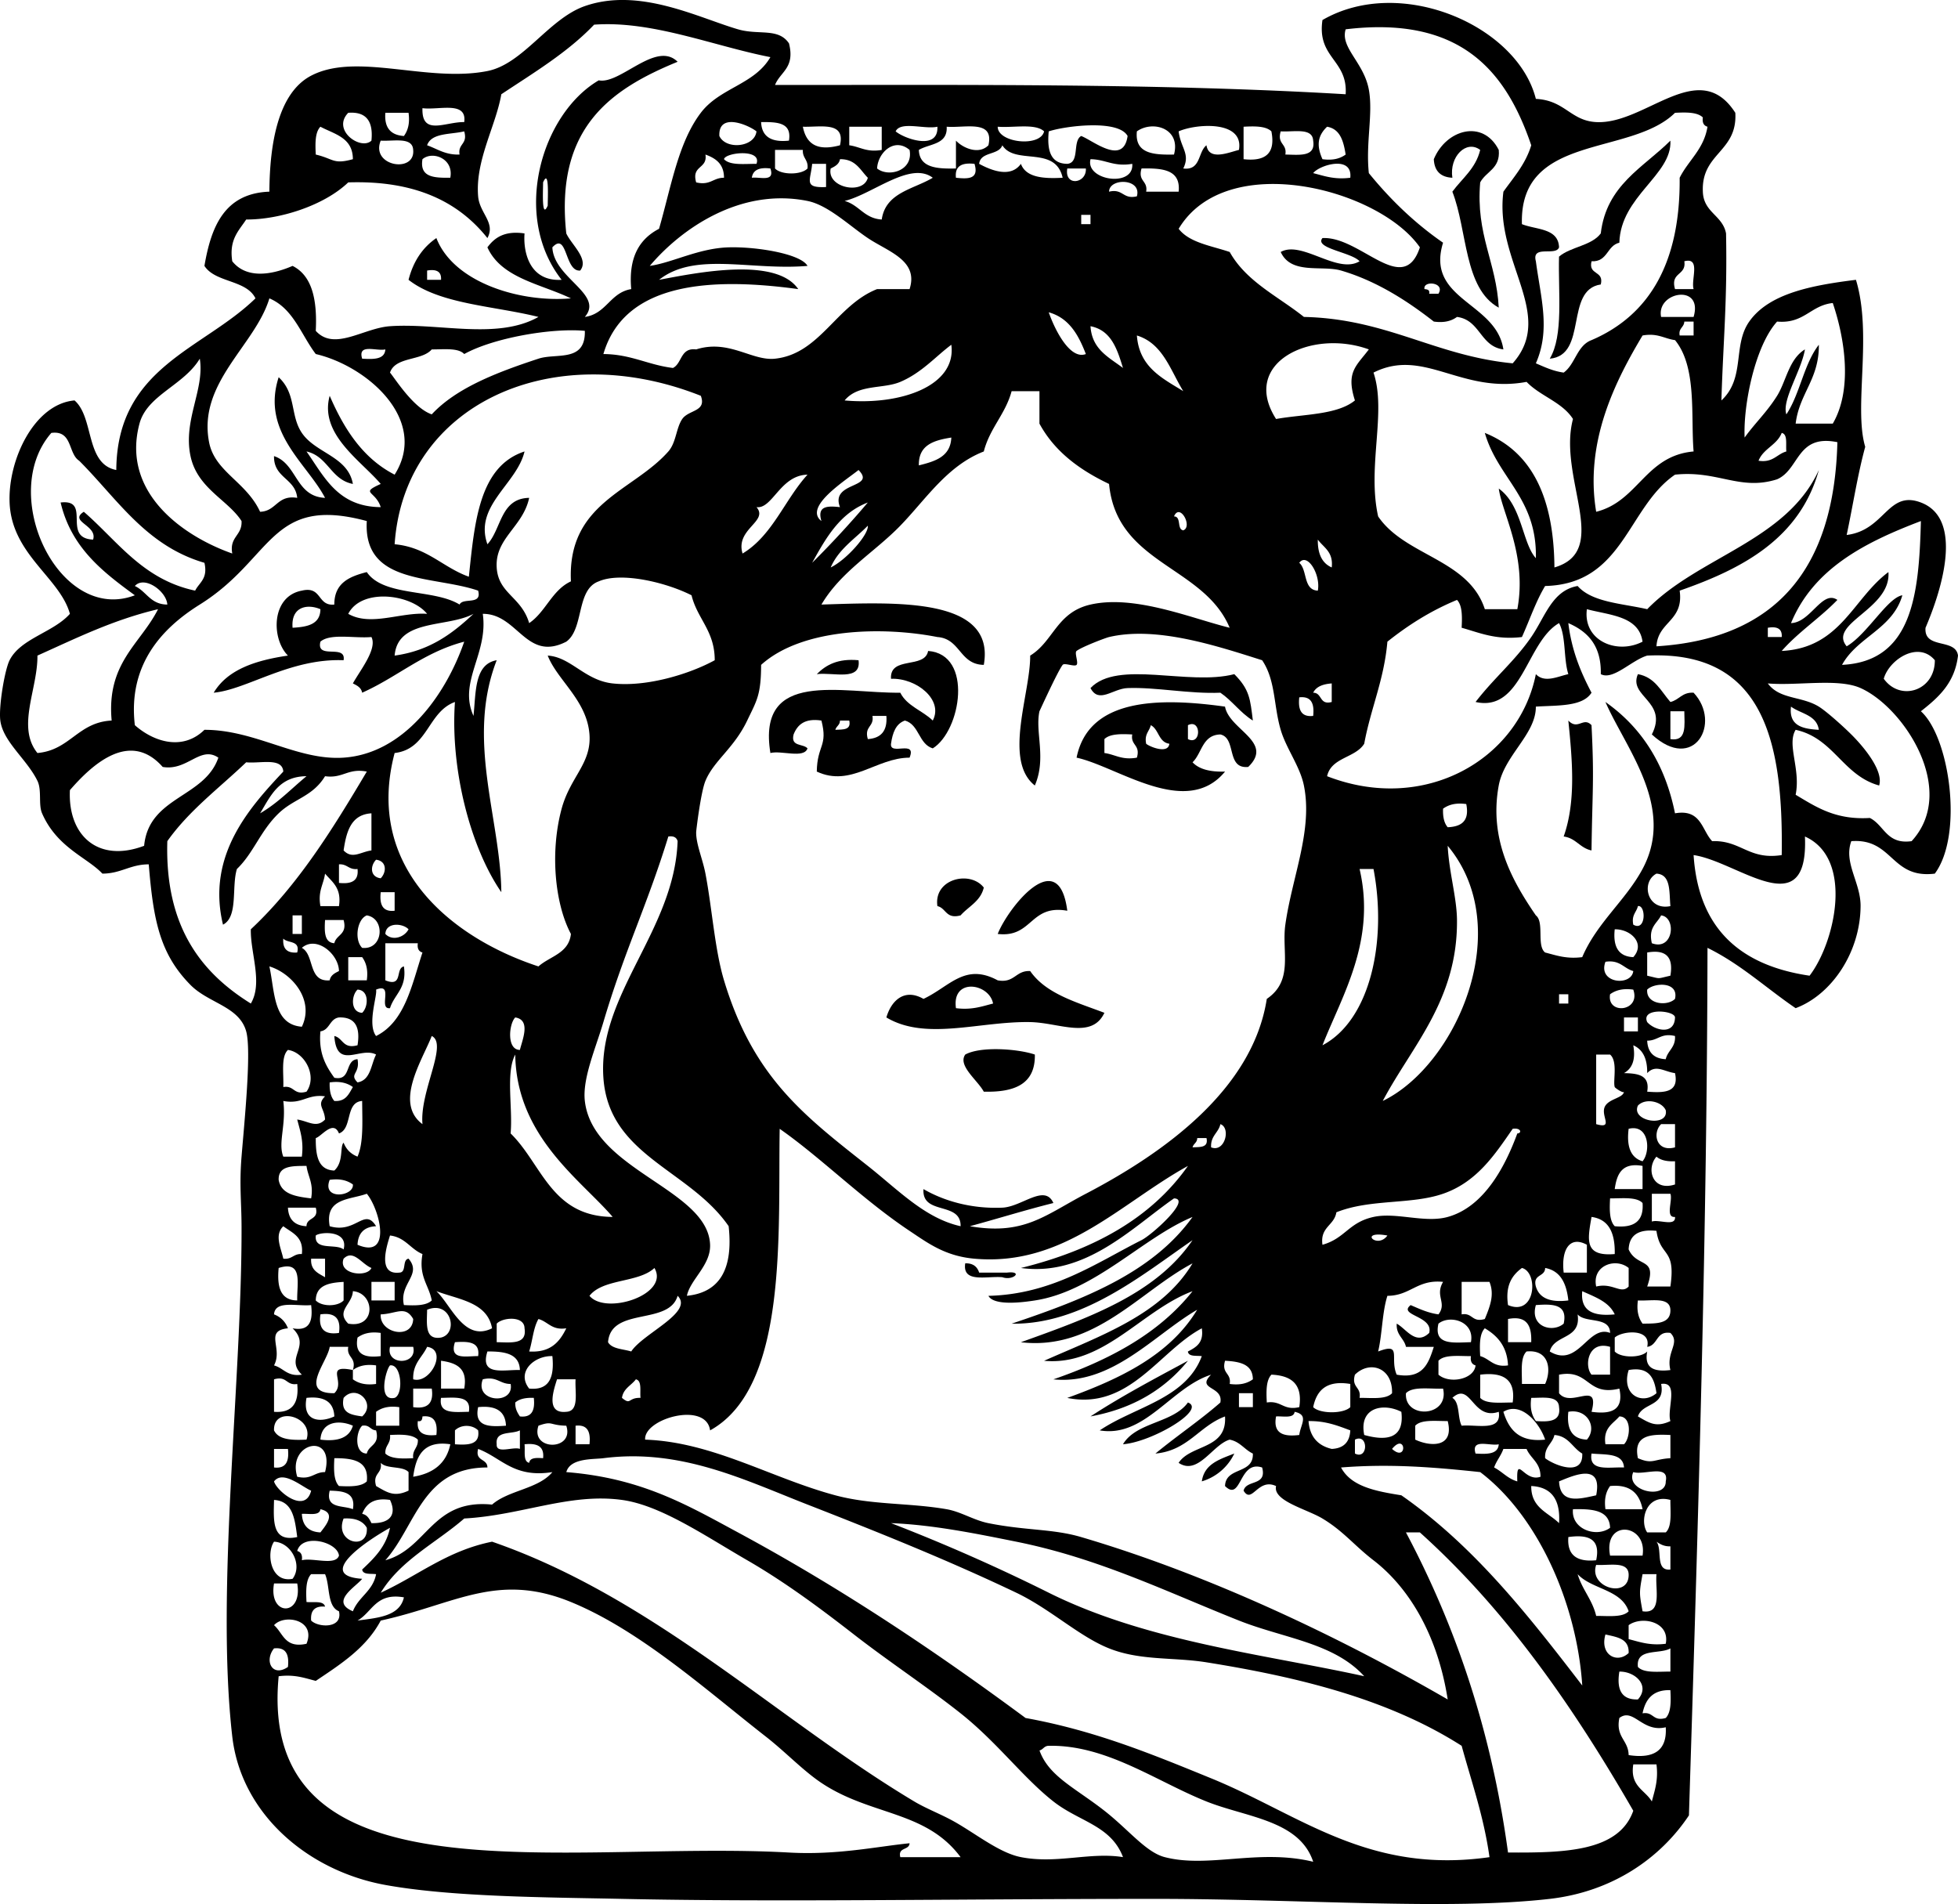 <svg xmlns="http://www.w3.org/2000/svg" viewBox="0 0 101.296 98.502"><g clip-rule="evenodd" fill-rule="evenodd"><path d="M77.537 7.756c.092.972-.656 1.104-.96 1.68-.235 2.715.84 4.12.96 6.48-1.809-.992-1.613-3.987-2.4-6 .509-.691 1.207-1.193 1.44-2.16-.718-.543-1.607.347-1.44 1.44-.61-.029-.931-.35-.96-.96.635-1.537 2.543-2.09 3.36-.48zM86.417 7.276c.094 1.776-2.574 2.864-2.641 5.28-.65.149-.597 1.003-1.439.96-.179.739.658.461.479 1.2-1.884.275-.654 3.665-2.64 3.84.72-1.2.43-3.411.479-5.28.605-.515 1.683-.558 2.16-1.2.294-2.508 2.201-3.4 3.602-4.8zM48.016 33.676c2.349.175 1.7 4.135.24 5.04-.736-.225-.693-1.227-1.44-1.44-.474.166-.64.64-.72 1.2-.077.637 1.345-.225.96.72-1.72.003-3.034 1.546-4.8.72.022-1.384.585-1.298.24-2.64-.849-.129-1.236.203-1.44.72-.165.646.496.464.72.72-.179.541-1.346.094-1.92.24-.708-4.362 3.682-3.079 6.72-3.12.347.693 1.154.926 1.68 1.44.564-1.053-.823-2.211-2.16-2.16-.077-1.198 1.749-.491 1.92-1.44zm-3.12 4.56c.675-.045 1.022-.417.96-1.2h-.72c.098.578-.438.522-.24 1.2zm-1.68-.48c.377-.023.832.032.72-.48h-.48c.001.241-.194.286-.24.48z"/><path d="M44.416 34.156c.152 1.112-1.312.608-2.16.72.478-.482 1.099-.821 2.16-.72zM63.856 34.876c.799.801.823 1.302.96 2.4-.644-.396-1.062-1.018-1.68-1.44-1.592.07-3.333-.294-4.8-.24-.768.028-1.486.828-1.92 0 1.408-1.481 5.067-.103 7.44-.72zM84.736 34.876c.883.158 1.195.885 1.681 1.44.457-.103.603-.517 1.2-.48 1.47 1.568.016 4.169-2.16 2.16.872-1.712-1.234-1.948-.721-3.12zm1.681 3.36c.859.139.729-.71.72-1.44h-.72v1.44z"/><path d="M63.376 36.556c.219 1.203 2.547 1.823 1.2 3.12-1.156.116-.591-1.49-1.44-1.68-.938.023-.95.97-1.44 1.44.35.372.937.504 1.681.48-2.012 2.444-5.552-.258-7.681-.72.612-3.042 4.15-3.133 7.68-2.64zm-4.08 1.92c.146.138 1.139.562 1.2 0-.563-.077-.537-.743-.96-.96-.076.325-.341.459-.24.96zm2.161-.24c.699.353.699-1.073 0-.72v.72zm-4.321 0v.72c.563.077.9.379 1.68.24.198-.678-.338-.622-.239-1.2-.592-.032-1.158-.036-1.441.24zM81.136 37.276c.499.525.775-.211 1.2.24.146 2.846.042 3.371 0 6.48-.6-.121-.802-.638-1.44-.72.632-1.794.457-3.875.24-6zM50.896 45.916c-.167.713-.788.973-1.2 1.44-.766.206-.742-.377-1.2-.48-.202-1.416 1.695-1.864 2.4-.96zM55.216 47.116c-1.944-.344-1.789 1.411-3.6 1.2.528-1.342 3.152-4.682 3.6-1.2zM53.296 50.236c.818 1.181 2.392 1.609 3.84 2.16-.658 1.395-2.342.507-3.84.48-2.625-.047-5.395.982-7.44-.24.245-.848.917-1.536 1.92-.96 1.365-.641 2.136-1.878 3.84-.96.878.158.921-.519 1.68-.48zm-3.84 1.92c.825.105 1.345-.095 1.92-.239-.196-1.055-2.145-1.356-1.92.239zM53.537 54.556c.033 1.554-1.082 1.959-2.641 1.92-.325-.601-1.359-1.346-.96-1.92.81-.447 2.761-.29 3.601 0zM49.936 65.356c.411-.011.622.179.72.48h1.44c.865-.099.329.438-.24.239-.806-.073-2.08.322-1.92-.719zM61.457 70.396c-1.185 1.456-2.81 2.472-5.04 2.88 1.596-1.043 3.323-1.956 5.04-2.88zM61.457 72.556c.981.374-1.879 2.051-3.36 2.16.685-1.154 2.589-1.09 3.36-2.16zM63.856 75.196a2.712 2.712 0 01-1.68 1.44c.128-.912.936-1.144 1.68-1.44z"/><path d="M40.816 2.236c.327 1.287-.45 1.47-.72 2.16 9.567.004 19.819-.095 29.521.48.114-1.794-1.492-1.868-1.2-3.84 4.036-2.337 10.084.282 11.04 4.08 1.508.074 1.788 1.128 3.12 1.2 2.55.137 5.31-3.422 7.199-.48.117 2.037-1.768 2.072-1.68 4.08.035 1.085 1.022 1.217 1.2 2.16.069 3.537-.148 5.565-.24 8.64 1.254-1.162.57-2.843 1.44-4.08 1.029-1.465 3.26-1.879 5.52-2.16.863 2.831-.128 6.604.48 8.64-.396 1.445-.636 3.044-.96 4.56 1.989-.244 2.12-2.333 3.84-1.68 2.183.828 1.14 4.378.24 6.48-.095 1.135 1.56.52 1.68 1.44-.169 1.432-1.025 2.175-1.92 2.88 1.486 1.33 2.212 6.389.72 8.4-2.281.281-2.159-1.841-4.32-1.68-.41 1.116.488 2.14.48 3.36-.016 2.399-1.502 4.585-3.36 5.28-1.523-1.036-2.841-2.278-4.56-3.12-.024 14.482-.464 29.171-.96 44.88-1.488 2.235-3.979 3.95-7.2 4.319-5.219.6-12.861 0-20.4 0-10.342 0-19.503.173-27.6 0-3.815-.081-8.783-.092-12.24-.72-4.015-.729-7.46-3.678-7.92-7.68-.867-7.553.506-18.469.48-26.4-.004-1.254-.119-2.149 0-3.6.149-1.827.521-5.476.24-6.48-.362-1.295-1.942-1.449-2.88-2.4-1.578-1.599-1.924-3.324-2.16-6.24-.959 0-1.44.479-2.4.48-.771-.829-2.348-1.341-3.12-3.12-.199-.458-.004-1.197-.24-1.68-.549-1.123-1.777-2.017-1.92-3.12-.092-.714.227-2.619.48-3.12.57-1.129 2.27-1.437 3.12-2.4-.512-1.871-3.018-3.07-3.12-5.76-.085-2.232 1.287-5.1 3.36-5.28 1.025.895.55 3.29 2.16 3.6.034-5.326 4.487-6.233 7.2-8.88-.471-.969-2.077-.803-2.64-1.68.35-2.05 1.046-3.754 3.36-3.84.016-2.449.438-5.1 2.16-6 2.354-1.23 6.016.373 9.12-.24 1.849-.365 3.173-2.708 5.04-3.36 2.825-.986 5.857.596 7.92 1.2 1.067.315 2.087-.088 2.636.721zm-10.56 14.16c1.121-.159 1.302-1.257 2.4-1.44-.149-1.669.44-2.6 1.44-3.12.632-2.201.995-4.467 2.16-6 .991-1.304 2.771-1.453 3.6-2.88-2.964-.581-6.114-1.9-9.12-1.68-1.366 1.434-3.118 2.482-4.8 3.6-.285 1.644-1.354 3.422-1.2 5.28.073.879.916 1.361.48 2.16-1.489-1.871-3.728-2.992-7.2-2.88-1.248 1.195-3.542 1.93-5.28 1.92-.378.583-.895 1.025-.72 2.16.735.921 2.037.709 3.12.24 1.014.506 1.281 1.759 1.2 3.36.959 1.064 2.464-.144 3.84-.24 2.545-.178 5.548.721 7.68-.48-2.306-.575-5.106-.654-6.72-1.92.244-.956.727-1.673 1.44-2.16.895 2.307 4.332 3.347 6.96 3.12-1.566-.754-3.598-1.042-4.32-2.64.374-.506.89-.871 1.92-.72-.073.968.256 2.499 1.92 2.4-2.604-3.313-1.042-8.584 1.92-10.32 1.11.225 2.965-2.07 4.08-.96-3.46 1.419-6.348 3.412-5.76 8.88.272.59 1.19 1.33.72 1.92-.811.077-.655-2.046-1.44-1.2.07 1.6 2.691 2.428 1.68 3.6zm40.56-11.76c.229 1.247-.167 2.744 0 4.32 1.112 1.368 2.374 2.587 3.84 3.6-.917 2.974 2.757 3.065 3.12 5.52-1.205-.154-1.194-1.526-2.399-1.68-.279.202-.644.317-1.2.24-1.26-.984-2.892-2.084-4.8-2.64-.99-.288-2.577.229-3.12-.96 1.091-.616 2.933 1.17 4.08.48-.422-.469-2.357-.668-1.92-1.2 1.973-.101 4.179 3.082 5.04.48-2.119-3.042-10.009-5.08-12.48-.96.557.723 1.685.875 2.641 1.2.86 1.539 2.505 2.294 3.84 3.36 4.305.096 6.788 2.012 10.8 2.4 2.246-2.524-.952-5.248-.48-8.88.532-.748 1.142-1.418 1.44-2.4-1.318-3.881-3.691-6.708-9.6-6-.297.946.94 1.71 1.198 3.12zm-46.8 1.68c.152-1.112-1.312-.607-2.16-.72-.051 1.458 1.184.701 2.16.72zm-4.8.96c.099-.979-.246-1.514-1.2-1.44-.872.898.651 1.964 1.2 1.44zm1.68-.24c.202-.278.317-.644.24-1.2h-1.2c-.062.783.285 1.155.96 1.2zm65.76-1.2c-2.295 2.264-8.065 1.055-7.92 5.76.741.299 1.883.197 1.92 1.2-.164.476-1.43-.15-1.199.72.257 1.917.764 3.54 0 5.28.448.191.879.401 1.439.48.605-.436.683-1.398 1.44-1.68 3.022-1.297 4.6-4.041 4.56-8.4.454-.906 1.25-1.47 1.44-2.64-.188-.053-.279-.201-.24-.48-.283-.276-.848-.271-1.44-.24zm-49.44 1.2c.338.726 1.826.589 1.92-.24-.415-.331-1.981-1.006-1.92.24zm3.6.24c.16-.96-.635-.965-1.44-.96.032.768.544 1.056 1.44.96zm-24.48.72c.941.222.892.523 1.92.24 0-1.12-.949-1.291-1.68-1.68-.276.284-.271.848-.24 1.44zm27.12-.48c.292-1.251-.989-.931-1.92-.96.206 1.061.941 1.223 1.92.96zm.48 0c.563.077.901.379 1.68.24v-1.2h-1.68v.96zm4.56-.96c-.651.148-1.905-.305-2.16.24.408.357 2.22 1.033 2.16-.24zm.96 2.64c.627.067 1.201.081.96-.72-.627-.067-1.032.088-.96.72zm0-1.92c.339.363 1.166.758 1.68.24.308-1.348-1.196-.884-2.16-.96.058.938-.891.869-1.44 1.2.033.927.937.983 1.92.96v-1.44zm4.56-.48c-.454-.426-1.585-.175-2.4-.24-.002.837 2.209 1.076 2.4.24zm.24 0c-.095.974.088 1.672.96 1.68.662-.058.255-1.185.72-1.44.598.224 2.179 1.563 2.4 0-.474-.872-3.228-.52-4.08-.24zm4.56 0c-.119 1.159.86 1.22 1.92 1.2.363-1.354-1.096-1.788-1.92-1.2zm2.16 0c.108.866.615 1.162.24 1.92.917.117.751-.849 1.2-1.2.127.821 1.156.367 1.68.24.273-1.545-2.219-1.36-3.12-.96zm3.36 1.44c1.079.119 1.672-.248 1.439-1.44-.283-.276-.848-.272-1.439-.24v1.68zm4.081 0c.557.076.921-.039 1.2-.24-.111-.689-.278-1.322-.961-1.44-.486.463-.558.966-.239 1.68zm-46.321-.72c.533.187.936.504 1.68.48-.098-.578.438-.521.24-1.2-.709.171-1.694.066-1.92.72zm44.401.48c.729.01 1.579.14 1.439-.72-.033-.687-1.001-.439-1.68-.48-.198.679.338.622.241 1.2zm-45.121-.24c-.034-.687-1.001-.439-1.68-.48-.537 1.328 1.797 1.707 1.68.48zm24 .96c.6.48 1.888.111 1.68-.96-.788-.669-1.638.139-1.68.96zm5.28-.24c.683.37 1.643.723 2.16 0 .259.701 1.143.777 2.16.72-.382-1.692-2.465-.63-3.12-1.68-.19.53-1.128.312-1.2.96zm-10.56.24c.32.342 1.36.342 1.68 0 .054-.454-.271-.53-.24-.96h-1.44v.96zm-18.24-.48c-.16.96.635.965 1.44.96.192-.996-.923-1.405-1.44-.96zm14.16 1.2c.733.173.875-.245 1.44-.24-.001-.718-.431-1.009-.96-1.2.116.756-.736.544-.48 1.44zm3.12-.96c.295-.798-1.623-.587-1.68-.24.31.331 1.043.238 1.68.24zm3.84.24c-.217 1.003 1.693 1.383 1.92.48-.398-.401-.628-.972-1.44-.96-.051.269-.266.374-.48.48zm15.601-.24c-.966.165-1.37-.23-2.16-.24-.283 1.104 2.26 1.481 2.16.24zm-15.841 1.2v-1.2h-.72c-.075.855-.465 1.255.72 1.2zm25.2-.72c.575.146 1.095.345 1.92.24.126-1.182-1.595-.661-1.92-.24zm-29.04.24c.426-.055 1.202.242.96-.48-.547-.067-.902.058-.96.48zm4.8 1.2c.754.206 1.013.907 1.92.96.201-1.399 1.639-1.561 2.64-2.16-1.159-.877-3.11.848-4.56 1.2zm12.48-1.68h-.96c-.166.948 1.011.786.96 0zm3.12 1.2h1.68c.119-1.159-.859-1.22-1.92-1.2-.198.679.338.622.24 1.2zm-1.92 0c.733-.174.706.414 1.439.24.265-.937-1.429-.962-1.439-.24zm-12.48 2.4c-.959-.643-2.055-1.706-3.12-1.92-3.501-.705-6.561 1.466-8.16 3.36 1.191-.172 2.531-.916 4.08-.96 1.435-.042 3.729.331 4.08.96-2.952.25-5.821-.751-7.68.72 1.923-.361 6.046-1.21 7.2.48-4.395-.6-8.979-.412-10.08 3.36 1.431.009 2.314.566 3.6.72.479-.241.378-1.061 1.2-.96 1.7-.537 2.881.609 4.08.48 2.326-.25 3.166-2.768 5.28-3.6h1.68c.48-1.486-1.106-1.934-2.16-2.64zm11.04-.72h.48v-.48h-.48v.48zm30.72 3.36h.961c-.146-.495.387-1.667-.48-1.44.115.756-.737.544-.481 1.44zm-64.56-.48h.72c.031-.431-.239-.562-.72-.48v.48zm51.84.72h.48c.373-.591-.815-.706-.721-.24.147.014.285.036.241.24zm12 1.2h1.681c.515-1.741-1.943-1.307-1.681 0zm-75.12 6.48c.297 1.536 1.917 2.036 2.64 3.6.853-.027.873-.888 1.92-.72-.099-1.021-1.223-1.017-1.2-2.16 1.204.396 1.108 2.092 2.64 2.16-.934-1.788-3.315-3.403-2.4-6.24.922.853.586 1.974 1.2 2.88.717 1.06 2.385 1.211 2.64 2.64-1.142-.218-1.288-1.433-2.4-1.68.926 1.314 1.617 2.863 3.84 2.88-.271-.856-1.099-.705 0-1.2-1.028-1.214-3.188-2.569-2.64-4.56.749 1.731 1.721 3.239 3.36 4.08 1.778-2.822-1.404-5.614-4.08-6.24-.76-1-1.161-2.359-2.4-2.88-.733 2.433-3.716 4.363-3.12 7.44zm81.601-1.44c.704-1.056.906-2.613 1.68-3.6.021 1.782-1.01 2.51-1.2 4.08h1.92c1.013-1.734.65-4.324 0-6.24-1.156.123-1.477 1.083-2.88.96-1.142 1.26-1.757 4.32-1.68 6 .537-.751 1.14-1.299 1.68-2.16.467-.744.608-1.898 1.44-2.4-.183 1.104-1.21 2.624-.96 3.36zm-36.241-3.12c-.38-.98-.858-1.862-1.92-2.16.328.945 1.111 2.469 1.92 2.16zm30.72-.96h.721v-.72h-.48c-.014.307-.308.333-.241.72zm-62.88.96c-.309-.331-1.042-.237-1.68-.24-.518.603-1.878.362-2.16 1.2.229.259 1.199 1.834 2.16 2.16 1.277-1.374 3.38-2.175 5.52-2.88.931-.307 2.442.208 2.4-1.44-1.716-.161-4.731.363-6.24 1.2zm34.08.72c-.3-.98-.609-1.951-1.68-2.16.075 1.206.953 1.607 1.68 2.16zm3.12 1.2c-.673-1.088-1.053-2.468-2.4-2.88.12 1.64 1.311 2.209 2.4 2.88zm25.44-2.64c-.562-.077-.9-.379-1.68-.24-1.413 2.361-3.004 5.505-2.399 9.12 2.177-.542 2.54-2.899 5.04-3.12-.153-1.844.185-4.359-.961-5.76zm-40.08 2.16c-.902.381-2.173.104-2.88.96 2.906.264 5.802-.755 5.52-2.88-.791.584-1.528 1.45-2.64 1.92zm19.44 1.92c1.426-.255 3.155-.205 4.08-.96-.476-1.478.08-1.787.72-2.64-2.971-1.082-6.666.685-4.8 3.6zm-47.28-3.12c.595.035 1.165.045 1.2-.48-.453.107-1.446-.326-1.2.48zm-11.52 3.36c-.946 3.539 2.202 5.803 4.8 6.72-.158-.878.52-.921.48-1.68-.701-1.096-2.288-1.687-2.64-3.36-.393-1.867.736-3.438.48-5.04-.838 1.389-2.724 1.88-3.12 3.36zm72.241 6.96c.068-3.109-1.961-4.12-2.641-6.48 2.512 1.008 3.574 3.467 3.601 6.96 2.968-.869.158-4.644.96-7.68-.562-.879-1.697-1.184-2.4-1.92-3.396.633-5.318-1.792-7.92-.48.687 2.038-.337 4.86.24 7.44 1.388 2.052 4.676 2.204 5.52 4.8h1.681c.52-2.762-.79-4.967-.96-6.24 1.209.866 1.214 2.83 1.919 3.6zm-59.041-.72c1.684.156 2.484 1.196 3.84 1.68.298-2.822.528-5.711 2.88-6.48-.395 1.688-2.628 2.808-1.92 4.8.732-.788.666-2.374 2.16-2.4-.318 1.502-1.77 2.081-1.68 3.6.08 1.361 1.275 1.506 1.68 2.88.859-.581 1.176-1.704 2.16-2.16-.191-4.072 3.213-4.648 5.04-6.72.41-.465.4-1.216.72-1.68.334-.484 1.272-.373.96-1.2-7.673-3.044-15.345.427-15.84 7.68zm31.92-7.92c-.323 1.197-1.13 1.91-1.44 3.12-1.902.74-3.002 2.483-4.32 3.84-1.341 1.381-3.071 2.367-4.08 4.08 3.811-.119 9.025-.401 8.4 3.12-1.26-.02-1.204-1.355-2.4-1.44-2.803-.551-6.999-.477-9.12 1.44-.007 1.57-.226 1.845-.72 2.88-.687 1.439-1.727 2.074-2.16 3.12-.245.592-.478 2.569-.48 2.64-.017.615.333 1.39.48 2.16.338 1.764.482 3.934.96 5.52 1.513 5.02 4.143 6.996 7.44 9.6 1.582 1.249 2.956 2.711 4.8 3.12.026-1.307-2.017-.543-1.92-1.92 1.084.629 2.511 1.028 4.08.96 1.012-.044 2.192-1.248 2.64-.24-1.472.369-2.874.807-4.32 1.2 2.812.484 3.889-.576 6-1.68 4.108-2.147 8.636-5.425 9.36-10.08 1.405-.955.762-2.44.96-3.84.352-2.491 1.429-4.88.96-7.2-.202-.995-.915-1.909-1.2-2.88-.373-1.269-.259-2.562-.96-3.6-2.342-.742-5.465-1.778-7.92-1.2-.181.042-1.409.508-1.681.72-.12.094.11.61 0 .72-.108.109-.628-.12-.72 0-.268.35-1.204 2.418-1.2 2.4-.235 1.084.372 2.424-.239 3.84-1.644-1.294-.227-4.763-.24-6.72 1.208-.737 1.368-2.241 3.12-2.64 2.303-.524 5.245.722 7.2 1.2-1.347-3.214-5.843-3.277-6.24-7.44-1.518-.723-2.812-1.668-3.601-3.12v-1.68h-1.439zm-47.52 7.68c.24-.743-1.277-.932-.48-1.44 1.756 1.523 3.053 3.506 5.76 4.08.213-.427.67-.61.48-1.44-3.035-.885-4.518-3.322-6.48-5.28-.584-.376-.334-1.586-1.44-1.44-2.792 3.199.412 9.888 4.32 8.4-1.666-1.215-3.292-2.469-3.84-4.8 1.629-.188.035 1.847 1.68 1.92zm86.16-4.08c.755.115.938-.342 1.44-.48-.041-.359.085-.886-.24-.96-.248.632-.952.809-1.2 1.44zm-43.44.24c.832-.208 1.639-.441 1.68-1.44-.897.143-1.704.376-1.68 1.44zm39.36 6.48c.225 1.584-1.129 1.591-1.2 2.88 6.252-.388 9.196-4.084 9.36-10.56-2.113-.433-1.949 1.411-3.12 1.92-1.926.611-3.068-.474-5.28-.24-2.47 1.69-2.658 5.662-6.72 5.76-.482.797-.801 1.759-1.2 2.64-1.359.16-2.181-.219-3.119-.48.031-.592.036-1.156-.24-1.44-1.36.56-2.532 1.308-3.601 2.16-.173 1.987-.864 3.455-1.199 5.28-.459.741-1.703.697-1.921 1.68 5.045 1.961 9.926-.868 10.801-5.28.454.476 1.134.117 1.68 0-.252-.788-.115-1.965-.48-2.64-1.694.966-1.908 4.623-4.319 4.08.965-1.252 2.018-2.106 2.88-3.36.729-1.061 1.08-2.408 2.4-2.64.75.85 2.299.901 3.6 1.2 2.641-2.719 7.203-3.517 8.88-7.2-.977 3.504-3.876 5.086-7.202 6.24zm-44.4-3.6c-.241-.801.333-.787.96-.72-.518-1.33 1.903-.961.96-1.92-.745.59-2.852 1.919-1.92 2.64zm-4.08 1.68c1.548-.932 2.178-2.783 3.36-4.08-1.415.031-1.814 1.792-2.64 1.68.646.74-1.107 1.123-.72 2.4zm3.6.48a49.474 49.474 0 002.88-3.12c-1.448.552-2.166 1.834-2.88 3.12zm19.2-1.68c.5-.186-.177-1.443-.48-.72.396.004.135.666.48.72zm-50.88 3.84c-1.999 1.246-3.722 3.147-3.36 6.24.988.872 2.478 1.337 3.6.24 2.633-.005 4.811 1.601 7.2 1.44 3.106-.21 5.278-3.214 6.24-6-2.093.546-3.453 1.827-5.28 2.64-.051-.269-.267-.374-.48-.48.376-.683 1.275-1.787.96-2.4-.882.078-2.125-.205-2.64.24-.233.953 1.341.099 1.2.96-2.771-.11-5.008 1.524-6.72 1.68.718-1.202 2.166-1.674 3.84-1.92-.87-.875-.871-3.068.72-3.36 1.053-.252.788.812 1.68.72-.003-1.123.788-1.452 1.68-1.68.876 1.284 3.463.857 4.8 1.68.177-.383 1.175.055.96-.72-2.322-.798-5.954-.286-5.76-3.6-5.006-1.351-4.828 1.943-8.64 4.32zm82.32.96c1.02-.029 1.612-1.738 2.4-1.2-.904.936-2.02 1.66-2.88 2.64 3.05-.151 3.685-2.716 5.52-4.08.148 1.917-3.147 2.648-2.159 3.84 1.062-.622 2.114-2.52 2.88-2.64-.498 1.742-2.329 2.151-3.12 3.6 3.662-.177 3.981-3.698 4.08-7.44-2.899 1.103-5.55 2.451-6.721 5.28zm-49.68-2.88c.814-.392 1.97-1.702 1.92-2.16-.672.688-1.51 1.21-1.92 2.16zm25.92 0c.092-.811-.416-1.024-.72-1.44-.011.732.218 1.222.72 1.44zm-.72 1.2c.161-.817-.541-1.998-.96-1.44.431.369.194 1.407.96 1.44zm-32.4.24c-1.329-.674-3.648-1.222-4.8-.72-1.181.419-.751 2.449-1.68 3.12-2.079 1.063-2.507-1.452-4.32-1.44.297 2.06-1.284 3.511-.48 5.28.13-1.23.04-2.68 1.2-2.88-1.596 4.118.197 8.178.24 12-1.621-2.352-2.644-6.402-2.4-9.84-1.41.51-1.399 2.441-3.12 2.64-1.57 5.933 2.973 9.578 7.44 11.04.591-.529 1.571-.669 1.68-1.68-.827-1.549-1.091-4.224-.48-6.48.449-1.655 1.55-2.336 1.44-3.84-.129-1.764-1.666-2.808-2.16-4.08 1.197.072 1.912 1.281 3.36 1.44 1.772.195 3.993-.494 5.28-1.2.003-1.523-.902-2.137-1.2-3.36zm-27.12.48c-.042-.692-1.188-1.514-1.68-.96.603.278.804.956 1.68.96zm9.36.48c1.168.667 2.709-.098 4.08 0-.833-1.031-3.396-1.346-4.08 0zm-2.88.72c.757-.042 1.432-.168 1.44-.96-.674-.288-1.53-.138-1.44.96zm-13.2 1.44c.021 1.723-1.094 3.692 0 5.04 1.692-.147 2.088-1.591 3.84-1.68-.273-2.993 1.487-3.953 2.4-5.76-2.33.55-4.251 1.509-6.24 2.4zm83.04-.72c-.19-1.33-1.679-1.361-2.88-1.68-.211 1.632 1.551 2.366 2.88 1.68zm-64.56.72c1.828-.252 3.006-1.153 4.08-2.16-1.352.728-3.921.239-4.08 2.16zm61.92 1.92c-.466.734-1.755.646-2.88.72.011 1.425-1.633 2.518-1.92 4.08-.514 2.788.705 4.947 1.92 6.72.45.349.028 1.571.479 1.92.575.145 1.095.345 1.92.24.759-1.779 2.246-2.933 3.12-4.56 1.714-3.19-.853-6.207-1.92-8.64 1.833 1.288 3.077 3.164 3.6 5.76 1.357-.237 1.378.862 1.921 1.44 1.494-.055 1.893.987 3.6.72.088-5.849-.916-10.604-6.96-10.32-.816.244-1.767 1.296-2.4.96.035-1.475-.676-2.204-1.68-2.64.173 1.427.649 2.552 1.2 3.6zm9.121-2.88h.72c.031-.431-.238-.562-.72-.48v.48zm6 2.16c.852 1.192 2.649.625 2.64-.96-.859-1.025-2.37-.028-2.643.96zm-29.521.72c.478.003.306.655.96.48v-.96c-.447.033-.802.158-.96.48zm26.16 1.92c-.109-.771-.934-.826-1.44-1.2-.12 1 .608 1.152 1.44 1.2zm-1.2 0c-.469.766.27 2.031 0 3.36 1.054.626 2.051 1.31 3.84 1.2.749.372.86 1.381 2.16 1.2 2.406-2.62-.392-6.913-2.64-7.92-1.162-.519-3.25-.11-4.8-.24.62.84 1.744.647 2.64 1.2.397.245 1.267 1.028 1.68 1.44.679.675 1.675 1.895 1.44 2.64-1.881-.519-2.347-2.452-4.32-2.88zm-24.96-.72c.067-.627-.088-1.032-.72-.96-.067.628.088 1.032.72.96zm-59.52 2.64c-1.707-1.932-3.665-.108-4.8 1.2-.113 2.341 1.451 3.782 3.84 2.88.244-2.557 3.125-2.476 3.84-4.56-.937-.64-1.599.702-2.88.48zm5.04 2.4c.913-.527 1.611-1.269 2.4-1.92-1.43.01-1.858 1.022-2.4 1.92zm1.2-2.16c-.053-.747-1.194-.405-1.92-.48-1.39 1.331-2.953 2.487-4.08 4.08-.13 4.37 1.704 6.776 4.32 8.4.634-1.065-.027-2.612 0-3.84 2.439-2.281 4.243-5.197 6-8.16-.988-.188-1.231.369-2.16.24-.647 1.061-1.604 1.154-2.4 1.92-.951.915-1.29 2.044-2.16 2.88-.285.915.077 2.477-.72 2.88-.87-3.608 1.411-6.096 3.12-7.92zm60 1.92c-.018.418.054.747.24.96.689-.031 1.14-.301.96-1.2-.557-.076-.921.039-1.2.24zm-56.88 2.16c.448.47.879.074 1.44 0v-1.92c-1.058.062-1.297.944-1.44 1.92zm13.44 8.88c-.412 1.388-1.091 2.926-.96 4.08.409 3.593 6.375 4.563 6.48 7.439.039 1.063-1.028 1.798-1.2 2.641 1.745-.176 2.396-1.444 2.16-3.601-2.036-2.95-6.199-3.629-6.48-7.68-.299-4.311 3.675-7.612 3.84-12.24-.053-.187-.201-.279-.48-.24-1.116 3.62-2.26 5.891-3.36 9.601zm56.401-8.64c.249 3.83 2.442 5.717 6 6.24 1.329-1.734 2.3-6.063-.24-7.2.198 4.643-3.465 1.293-5.76.96zm-12.241 3.36c.038 4.15-2.345 6.529-3.84 9.36 3.806-1.842 6.922-8.928 3.359-13.2.072 1.39.471 2.675.481 3.84zm-55.68-2.16c.312-.319.316-.893-.24-.96-.311.319-.316.893.24.96zm-2.16.24c.628.067 1.032-.088.96-.72-.454.054-.529-.271-.96-.24v.96zm50.881 8.4c2.483-1.307 3.349-5.409 2.64-9.12h-.72c.861 3.722-.896 6.523-1.92 9.12zm-51.841-7.2h.96c.145-.945-.354-1.246-.72-1.68-.076.564-.379.901-.24 1.68zm69.841 0c-.069-.73.038-1.638-.721-1.68-.816.429-.492 1.933.721 1.68zm-66.001.24v-.96h-.72c-.068.628.088 1.032.72.96zm64.081.72c.668.385.663-1.036.239-.96-.075.325-.341.458-.239.96zm-69.361.48h.48v-.96h-.48v.96zm3.6.72c1.102.119 1.213-1.523.24-1.68-.505.196-.658 1.266-.24 1.68zm66.721-.24c1.123.419 1.287-1.346.479-1.44-.213.427-.67.61-.479 1.44zm-68.161 0c.102-.458.686-.435.48-1.2h-.96c-.035.595-.045 1.165.48 1.2zm2.64-.48c.359.381.982.177 1.2-.24-.305-.327-1.176-.37-1.2.24zm64.561 1.2c.645-.715-.142-1.455-.96-1.44-.097.896.191 1.408.96 1.44zm-69.121-.24c.165-.646-.497-.464-.72-.72-.043.524.197.764.72.72zm1.68 1.44c.051-.27.267-.374.48-.48-.01-.88-1.17-1.856-1.92-1.2.673.368.305 1.776 1.44 1.68zm2.88 0c.939.379.497-.623.96-.72.169 1.129-.491 1.429-.72 2.16-.637.077.225-1.344-.72-.959.075.307-.471 1.78 0 2.4 1.497-.744 1.845-2.635 2.4-4.32-.187-.053-.279-.201-.24-.48h-1.68v1.919zm65.28-.24c.738.168.461.168 1.2 0 .17-.97-.23-1.37-1.2-1.2v1.2zm-67.2.24h.96c.077-.557-.039-.921-.24-1.2h-.72v1.2zm66.481-.48c-.502-.138-.686-.595-1.44-.48-.42 1.123 1.345 1.287 1.44.48zm-68.881 2.88c.672-1.388-.526-2.777-1.68-3.12.287 1.314.193 3.007 1.68 3.12zm69.6-1.92c-.067.769 1.051.873 1.439.48.207-.907-1.073-.849-1.439-.48zm-66.48 1.2c.327-.306.371-1.175-.24-1.2-.327.306-.371 1.176.24 1.2zm64.56-.96c-.182 1.083 1.604.899 1.2-.24-.556-.076-.921.039-1.2.24zm-2.64.481h.48v-.48h-.48v.48zm4.56.959c.385.439 1.416.69 1.439-.24-.003-.366-1.778-.526-1.439.24zm-67.92.72c.458.103.434.686 1.2.479.156-.955-.132-1.468-.96-1.439-.489.07-.471.649-.96.72-.103 1.144.286 1.795.72 2.4.9.181.523-.917 1.2-.96.143.766-.45.742 0 1.2.684-.116.689-.911.96-1.44-.814-.434-2.039.832-2.16-.96zm9.6.72c.127-.523.581-1.552-.24-1.68-.327.323-.457 1.676.24 1.68zm57.12-.96h.72v-.72h-.72v.72zm-62.16 4.8c-.153-1.697 1.338-4.145.48-4.56-.492 1.255-1.955 3.466-.48 4.56zm63.36-4.32c.029.61.35.931.96.96.103-.457.517-.604.479-1.2-.732-.174-.873.245-1.439.24zm-1.2 1.68c.703.017 1.354.087 1.2.96.865.064 1.66.061 1.439-.96-.561-.074-.991-.47-1.439 0 .012-.731-.218-1.222-.72-1.44.137.777-.073 1.208-.48 1.44zm-69.36.72c.578-.098.521.438 1.2.24.574-.809-.089-2.04-.96-2.16-.371.35-.211 1.228-.24 1.92zm11.76 2.4c1.621 1.58 2.099 4.301 5.28 4.32-1.62-1.901-4.982-4.138-5.04-8.4-.504.936-.12 2.76-.24 4.08zm56.161-.48c.966.275.161-.475.479-.96.24-.364.923-.402.96-.72-.013.113-.463-.189-.479-.24-.101-.304.172-1.325-.24-1.68h-.72v3.6zm-65.281-1.199c.601.04.751-.369.96-.721-.279-.201-.644-.316-1.2-.239-.018.418.054.746.24.96zm-2.64 0c.157 1.25-.284 2.168 0 2.88h.96c.105-.825-.095-1.346-.24-1.92.561.073.991.47 1.44 0-.026-.598-.45-.743 0-1.2-.928-.13-1.171.427-2.16.24zm3.84 2.879c.319-.721.244-1.836.24-2.88-.893.066-.488 1.432-1.2 1.68-.293-.727-.916.17-1.2.24-.006.886.107 1.652.96 1.68.496-.452.276-1.247.48-1.44.135.345.374.586.72.72zm66.24-2.64c-.376.825 1.607 1.14 1.44.24-.203-.46-1.052-.649-1.44-.24zm-22.08 2.16c.714.286 1.031-1.012.48-1.2-.102.457-.516.603-.48 1.2zm24 0v-1.2h-.72c-.467.464-.251 1.469.72 1.2zm-27.6 4.8c.543-.273 2.611-2.136 1.68-2.159-2.171 1.509-4.582 4.056-7.92 3.6 3.722-.918 6.726-2.555 8.641-5.28-3.498 1.932-6.416 5.209-11.041 4.8-1.517-.134-2.401-.8-3.36-1.439-2.44-1.628-4.579-3.786-6.72-5.28-.09 5.402.444 13.366-3.6 15.601-.201-1.521-3.447-.608-3.36.479 3.487.118 6.524 1.992 9.84 2.88 1.897.508 3.816.382 5.76.72.74.129 1.398.568 2.16.721 1.95.39 3.33.286 4.8.72 6.88 2.027 13.663 5.337 18.96 8.4-.53-3.391-2.044-5.819-3.84-7.2-1-.77-1.553-1.507-2.64-2.16-.822-.494-2.576-.909-2.4-1.68-.944-.442-1.246.963-1.68.239.134-.586 1.221-.219.96-1.199-1.217-.405-1.059 1.806-1.92.96.031-1.009 1.486-.594 1.439-1.681-.435-.205-.661-.618-1.199-.72-.878.25-1.635 1.876-2.641 1.2.633-.967 2.512-.688 2.4-2.4-1.344.497-1.913 1.768-3.601 1.92 1.095-.905 2.293-1.707 3.36-2.64.164-.866-1.272-.651-.48-1.44-2.064.657-3.439 3.278-5.76 2.881 1.812-1.229 4.456-1.625 5.28-3.841-.282-.037-.682.042-.72-.239.42-.22.834-.446.72-1.2-2.197 1.163-3.75 4.249-6.96 3.6 2.76-1 5.303-2.218 6.72-4.56-2.227 1.294-4.409 3.909-7.439 3.6 2.912-1.007 5.466-2.373 7.199-4.56-2.623.978-4.595 3.884-7.68 3.6 2.937-1.304 6.093-2.387 7.68-5.04-2.725 1.436-5.073 4.526-8.88 4.08 3.471-1.249 6.971-2.47 8.88-5.28-2.608 1.792-5.703 4.376-9.359 4.32 3.712-1.248 7.29-2.63 9.359-5.52-2.577 1.068-5.044 3.841-8.159 4.319-.562.087-2.104.302-2.4-.239 3.299-.081 5.577-1.7 7.921-2.883zm15.6-2.4c-1.656.573-3.766.258-5.52.96-.108.691-.85.751-.72 1.68 1.177-.329 1.345-1.154 2.64-1.439 1.176-.26 2.646.331 3.84 0 1.907-.529 2.991-2.66 3.601-4.32.252-.014.188-.308-.24-.24-.915 1.322-1.847 2.753-3.601 3.359zm10.32-1.68c.424-.494.348-1.943-.72-1.68-.114.914.102 1.498.72 1.68zm-23.28-.72c.378-.022.833.032.721-.479h-.48c0 .24-.195.285-.241.479zm24.96 1.92v-1.2c-.418.019-.746-.053-.96-.239-.541.612-.226 1.822.96 1.439zm-72.24-.239c.128.751.896.864 1.68.96.139-.779-.164-1.117-.24-1.681-.715.005-1.462-.023-1.44.721zm69.121.479h1.439v-1.2c-1.073-.193-1.333.428-1.439 1.2zm-65.281-.24c-.279-.201-.644-.316-1.2-.239-.423 1.073 1.27.862 1.2.239zm1.2 2.16c-.61.029-.931.35-.96.96 1.812.771 1.147-1.836.48-2.64-.878.321-2.185.215-1.92 1.68 1.363.403 1.795-.993 2.4 0zm66.001-.24c.349-.131 1.24.281 1.199-.239-.52.04-.108-.852-.239-1.2h-.96v1.439zm-1.92.24c.979.099 1.514-.246 1.439-1.2-.31-.33-1.042-.237-1.68-.239-.032.59-.036 1.156.241 1.439zm-67.681 0c.003-.477.655-.305.48-.96h-1.44c.029.61.35.931.96.96zm65.04 2.4h1.2v-1.44c-.888-.487-1.338.254-1.2 1.44zm2.641-.96c.023-1.064-.285-1.796-1.2-1.92-.21 1.204-.384 2.053 1.2 1.92zm-68.881.24c.454.054.529-.271.96-.239.104-.904-.507-1.094-.96-1.44-.476.453-.116 1.133 0 1.679zm1.68-1.199c-.087.807 1.04.399 1.44.72.265-1.015-1.221-.911-1.44-.72zm67.92.719c.438.968 1.504.38.96 1.92h1.2c.293-2.027-.521-1.485-.721-2.88-.895-.095-1.407.192-1.439.96zm-63.6 1.2c.396-.004.134-.666.48-.721.718.839-.499 1.278-.24 2.4.592.031 1.157.036 1.44-.24-.152-.808-.689-1.23-.48-2.399-.622-.259-.893-.868-1.68-.96-.175.561-.656 2.048.48 1.92zm51.12-1.919c-1.537-.278-.526.732 0 0zm-54 1.199c-.305.809 1.217.992 1.44.48-.504-.197-.936-.988-1.44-.48zm-.96.96v-.96h-.72c-.04.601.369.752.72.96zm65.761.48c.875-.213 1.278.424 1.68 0v-.96c-.672-.551-1.91-.132-1.68.96zm-67.201.72c-.027-.853.329-2.089-.96-1.68-.094.975.088 1.672.96 1.68zm15.12-.239c.847 1.015 4.166-.067 3.36-1.44-.824.775-2.659.54-3.36 1.44zm47.52.479c1.442.607 1.582-1.702.72-1.92-.506.374-.87.89-.72 1.92zm1.441-.96c.182.618.766.834 1.68.72-.096-.864-.391-1.529-1.2-1.68-.004.477-.655.305-.48.96zm-63.121.72c.307.328 1.133.328 1.44 0v-.96c-.757.043-1.431.169-1.44.96zm2.88 0h1.2v-.96h-1.2v.96zm52.56-.239c-.272.847-.265 1.975-.479 2.88 1.262-.483.585.333.96 1.199 1.364.245 1.647-.593 1.92-1.439h-1.44c-.103-.457-.517-.604-.479-1.2.489.26.98 1.15 1.68.48.231-.888-1.639-.9-.96-1.44.448.191.879.401 1.44.48.456-.602-.199-.943.239-1.681-1.34-.14-1.684.718-2.881.721zm3.841.96c.578-.099.521.438 1.199.239.285-.688.503-1.273.24-1.92h-1.439v1.681zm-57.601.479c1.451.267 1.394-1.581.24-1.68-.024.678-.904 1.02-.24 1.68zm7.44.24c-.246-1.354-1.721-1.479-2.88-1.92.769.727 1.442 2.642 2.88 1.92zm58.081-.719c-.303-.658-1.022-.898-1.681-1.2-.106 1.065.614 1.306 1.681 1.2zm-52.081 1.439c.204.356.773.348 1.2.48.61-.938 3.258-2.031 2.4-2.88-.449 1.551-3.448.552-3.6 2.4zm53.52-.96c.716-.005 1.463.022 1.44-.72-.034-.687-1.001-.439-1.681-.48-.075.557.04.922.241 1.2zm-70.8-.479c.346.134.585.374.72.72-1.246.128-.243 1.022-.72 1.92.502.138.685.595 1.44.479-.914-.877.508-1.449-.48-2.399.888.167 1.06-.38.96-1.2-.725.073-1.867-.267-1.92.48zm66.72.479c.221-1.02-.575-1.024-1.439-.96-.332 1.136.876 1.452 1.439.96zm-61.2-.479c-.074.979 1.641 1.331 1.68.239-.41-.72-.873-.267-1.68-.239zm3.12 1.199c.916-.215.527-1.945-.72-1.439-.01.729-.139 1.578.72 1.439zm-5.28-.239c.111-.752-.208-1.071-.96-.96-.111.751.209 1.071.96.96zm62.64.96c1.475.887 1.986-1.411 3.12-.96-.01-.87-1.273-.487-1.68-.96.197 1.315-1.218 1.021-1.44 1.92zm-54.48-1.441v.96c.729.01 1.58.14 1.44-.72-.005-.658-1.132-.57-1.44-.24zm1.68 1.441c1.109.069 1.58-.501 1.92-1.2-.755.115-.938-.342-1.44-.48-.266.453-.306 1.133-.48 1.68zm47.041-1.441c-.263 1.142.78.979 1.68.96.207-1.071-1.08-1.44-1.68-.96zm3.599.96h1.2c.031-.831-.207-1.394-1.2-1.2v1.2zm-1.439.72c.501.139.685.596 1.439.48-.049-.991-.548-1.532-1.2-1.92-.276.284-.272.849-.239 1.44zm-58.081-.96c-.167.888.38 1.061 1.2.96v-1.199c-.556-.078-.921.038-1.2.239zm65.041 0v.721c.32.342 1.359.342 1.68 0-.168.887.38 1.06 1.2.96-.237-.939.53-1.394 0-1.92-.754-.114-.635.646-1.2.72.225-.976-1.3-.833-1.68-.481zm-58.801.96c.11-.749-.513-.767-1.2-.72-.304.944.567.714 1.2.72zm-6.48 1.2c.278.201.644.316 1.2.24v-.96c-.556-.076-.921.038-1.2.24v.48zm-.24-1.68h-.96c-.108.785-1.641 2.42.24 2.399.621-.596-.562-1.506.96-1.199.199-.678-.338-.622-.24-1.2zm3.36 0h-1.2c-.234.967 1.434.967 1.2 0zm0 1.68c.88.263 1.803-1.525.72-1.68-.251.549-.749.851-.72 1.68zm60.96-.24h.96v-1.439c-1.144-.342-1.346.983-.96 1.439zm-55.44-.24c-.027-.853-.794-.966-1.68-.96-.409 1.29.827.933 1.68.96zm51.84.72h1.2c.34-.741.204-1.796-.96-1.68-.33.309-.237 1.042-.24 1.68zm-51.36.24c1.065.105 1.306-.614 1.2-1.681-.952-.026-1.877.829-1.2 1.681zm47.041-1.44v.72c.564.494 1.845.249 1.92-.479-.188-.053-.279-.201-.24-.48-.639.002-1.372-.091-1.68.239zm-51.601 1.44h1.2c.194-1.074-.427-1.333-1.2-1.44v1.44zm40.801-.24c.556.076.921-.039 1.199-.24-.008-.791-.683-.917-1.439-.96-.199.679.337.622.24 1.2zm-43.201.72c.47-.181.358-1.775-.24-1.68-.204.2-.657 1.875.24 1.68zm49.68-1.2c-.198.679.338.622.24 1.2.638-.002 1.37.091 1.68-.24.041-1.314-1.141-1.72-1.92-.96zm15.6.96c-.106-.772-.366-1.394-1.439-1.199-.393 1.254.673 1.845 1.439 1.199zm-20.159.48c.757-.117.847.433 1.68.24.188-1.228-.448-1.633-1.44-1.681-.277.285-.273.849-.24 1.441zm11.04-.24c.309.331 1.042.237 1.68.24.168-1.208-.498-1.582-1.68-1.44v1.2zm4.079-.24c.626.792 2.125-.718 1.681.961 1.021.141 1.681-.08 1.439-1.2-1.694.414-1.533-1.027-3.12-.721v.96zm-66.48.961c.954.073 1.299-.462 1.2-1.44-.579.099-.522-.438-1.2-.24v1.68zm12.24-1.441c-.565.005-.707-.413-1.44-.24-.455 1.201 1.65 1.338 1.44.24zm2.88 1.441c.687-.034.439-1.002.48-1.681h-.96c-.174.558-.608 1.794.48 1.681zm2.88-.721c.477.4.305-.021.96 0-.041-.358.086-.886-.24-.96-.239.321-.648.472-.72.96zm35.76.48c.35.353 1.571.353 1.92 0v-1.2c-1.243-.204-1.742.338-1.92 1.2zm16.8.48c.602.348.943.581 1.681.24-.198-.603.466-2.066-.48-1.92.233 1.195-.971.95-1.201 1.68zm-63.36-.48c.751.111 1.071-.209.96-.96h-.96v.96zm51.36-.72c-.098 1.35 2.257 1.245 1.92-.239-.691.028-1.571-.132-1.92.239zm-54.96.24c-.165.805.402.878.96.96.747-.661-.298-1.707-.96-.96zm46.32.48h.72v-.721h-.72v.721zm11.521.96c.806-.074 2.08.32 1.92-.72-1.364.473-1.435-1.592-2.4-.721.397.244.26 1.02.48 1.441zm-58.321-.48c-.032-.768-.544-1.056-1.44-.96-.23 1.238.72 1.295 1.44.96zm6.96-.239c.14-.86-.71-.73-1.44-.721-.139.859.71.729 1.44.721zm2.4-.481c-.01.33.113.527.24.72.633.072.788-.332.72-.96-.418-.018-.746.054-.96.24zm51.12.481c.284.916.811 1.59 2.16 1.439-.281-.848-1.235-2.001-2.16-1.439zm2.88-.241c-.026-.613-.803-.477-1.439-.48-.076.557.038.922.24 1.2.686.047 1.309.03 1.199-.72zm-61.2.241v.72h1.2v-.96c-.556-.078-.921.037-1.2.24zm6.72.719c-.032-.769-.544-1.056-1.44-.96-.22 1.02.576 1.025 1.44.96zm44.401.48c1.012.284 2.103.291 1.92-1.199-.938-.476-2.206-.231-1.92 1.199zm-4.561-.96c-.167.888.38 1.061 1.2.96.073-.56.513-1.034-.24-1.199-.045.354-.58.219-.96.239zm16.08 1.2c.551-.621.028-1.624-.96-1.439-.095.895.192 1.408.96 1.439zm-67.92-.479c.231.488.922.518 1.68.479.404-1.194-1.726-1.777-1.68-.479zm7.44-.481c-.072.633.333.788.96.72.068-.627-.087-1.032-.72-.96-.013.146-.036.284-.24.24zm61.44 1.2h.96c.33-.308.418-1.436-.24-1.44-.331.389-.849.591-.72 1.44zm-66.48-.24c.914.114 1.498-.102 1.68-.72-.695-.31-1.623-.231-1.68.72zm11.28-.72c-.434 1.312 1.874 1.312 1.44 0-.897-.021-.684-.269-1.44 0zm41.04 1.201c.611-.029.931-.35.96-.96-.642-.238-1.266-.495-2.16-.48.062.817.489 1.27 1.2 1.44zm4.32-1.201v.72c.766.365 2.032.44 1.68-.96-.638.003-1.37-.091-1.68.24zm-54.24 1.44c.103-.457.686-.434.48-1.199-.307-.014-.332-.308-.72-.24-.33.307-.418 1.434.24 1.439zm4.56-1.199v.72c.688.047 1.31.029 1.2-.72-.315-.309-.884-.309-1.2 0zm6.24.719h.72c.068-.628-.087-1.032-.72-.96v.96zm-4.08 0c-.041.521.851.108 1.2.24v-.96c-.418.222-1.288-.008-1.2.72zm-5.76.48c.284.276.849.272 1.44.24-.054-.454.27-.529.24-.96-.284-.276-.848-.271-1.44-.24.054.454-.27.53-.24.96zm60 .24c.416.331 1.981 1.007 1.92-.24-.508-.292-.696-.902-1.439-.96-.104.457-.518.603-.481 1.2zm4.8 0c.76.33.803.053 1.681 0v-1.2c-1.007-.047-1.935-.014-1.681 1.2zm-14.64-.24c.7.354.7-1.072 0-.72v.72zm-54.72 1.2c.733.174.875-.245 1.44-.24.541-2.113-1.981-1.54-1.44.24zm6 0c1.032-.168 1.715-.685 1.92-1.68-1.408-.209-1.78.62-1.92 1.68zm6-.72c.04-.279.379-.261.72-.24.072-.632-.333-.787-.96-.72.041.36-.086.886.24.96zm44.64-.719c.809.728.728-.888 0 0zm4.32.239c.595.036 1.164.045 1.2-.479-.453.106-1.447-.327-1.2.479zm-62.16.721c.632.072.788-.333.72-.96h-.72v.96zm11.04 0c-3.367-.008-3.697 3.022-5.28 4.8 2.192-.608 2.41-3.19 5.52-2.88.851-.749 2.396-.805 3.12-1.681-1.998.318-2.622-.738-3.84-1.199-.174.654.477.482.48.96zm52.08 0c.424.216.7.579 1.2.72-.056-1.442.345.062 1.199-.24.011-.73-.507-.934-.72-1.439h-1.2c-.123.353-.354.603-.479.959zm-1.679 14.399c-3.782-2.414-8.414-3.553-13.2-4.319-1.696-.272-3.429-.077-5.04-.721-1.552-.618-3.036-2.038-4.8-2.88-3.552-1.693-7.15-3.135-10.8-4.56-3.27-1.276-6.559-2.914-10.56-2.4-.53.068-1.717-.018-1.92.72 3.886.31 6.232 1.692 8.88 3.12 5.388 2.905 10.271 6.192 14.88 9.601 3.584.649 6.503 1.856 9.6 3.12 4.593 1.873 8.111 4.976 14.4 4.079-.295-2.106-.925-3.876-1.44-5.76zm8.399-14.399c-.042-.759-.949-.651-1.68-.721-.157.957.913.687 1.68.721zm-66.48.959c.592.031 1.156.036 1.44-.24.114-1.074-.719-1.201-1.68-1.2-.031.592-.036 1.156.24 1.44zm1.92 0c.601.348.943.581 1.68.239v-.96c-.307-.333-1.133-.146-1.44-.479.098.578-.438.522-.24 1.2zm57.121-.72c-2.53-.272-4.741-.433-7.2-.239.524.995 1.811 1.229 3.12 1.439 3.771 2.628 6.578 6.222 9.359 9.84-.275-4.212-2.273-8.76-5.279-11.04zm4.079.48c.059 1.172 1.002.925 1.921.72.34-1.708-1.156-1.034-1.921-.72zm5.52 0c.192-.912-1.135-.306-1.68-.48-.435.992 1.7 1.441 1.68.48zm-70.08.48c-.466-.189-1.454-1.084-1.92-.479.128.488 1.609 1.72 1.92.479zm64.56 1.68c.076-1.195-.373-1.867-1.439-1.92-.014 1.133.875 1.364 1.439 1.92zm2.4-.72h1.92c-.16-.799-.617-1.303-1.68-1.199-.201.278-.316.643-.24 1.199zm-64.8 0c.153-.873-.497-.942-1.2-.96-.232.953.695.745 1.2.96zm-2.88 1.44c-.122-.919-.218-1.862-1.2-1.92-.024 1.065-.126 2.206 1.2 1.92zm3.36-1.2c.269.051.374.267.48.48 1.001.026 1.308-.47.96-1.2-.849-.129-1.236.203-1.44.72zm35.761 14.88c-1.568-1.232-2.91-3.06-4.8-4.56-1.71-1.357-3.695-2.661-5.52-4.08-1.585-1.232-3.486-2.666-5.52-3.84-2.18-1.259-4.477-2.846-6.48-3.12-2.714-.372-5.2.798-8.16.96-1.456 1.265-3.292 2.147-4.32 3.84 1.922-.878 3.428-2.172 5.76-2.64 8.365 2.893 14.786 9.223 21.84 13.439.578.346 1.287.621 1.92.96 1.169.626 2.437 1.693 3.6 1.92 1.856.363 3.576-.275 5.28 0-.623-1.645-2.269-1.831-3.6-2.879zm30.719-13.92h.96c.331-.309.237-1.042.24-1.68-1.276-.35-1.602 1.103-1.2 1.68zm-69.6-.96c.029.611.349.931.96.96.277-.36.842-1.011 0-1.2-.044.355-.58.22-.96.24zm67.68.721c-.033-.928-.938-.983-1.92-.961-.109 1.035 1.214 1.491 1.92.961zm-64.32 0c-.204-.356-.604-.517-1.2-.48-.503 1.249 1.288 1.698 1.2.48zm35.28 3.359c5.078 2.53 11.192 3.19 16.32 4.32-1.574-1.734-4.157-1.958-6.48-2.88-3.705-1.471-7.246-3.221-11.52-4.08-2.104-.423-4.318-.874-6.48-.96a95.39 95.39 0 018.16 3.6zm-35.52-.72c-.324.417-1.685 1.175-.48 1.68.29-.749 1.036-1.043 1.2-1.92-.282-.037-.681.041-.72-.24.616-.584 1.231-1.169 1.44-2.159-1.153.637-3.919 2.475-1.44 2.639zm64.56-1.2h1.68c.266-1.668-2.049-1.906-1.68 0zm-5.28 15.36c2.895.015 5.729-.03 6.48-2.16-3.101-5.38-6.575-10.386-11.04-14.4h-.721c2.524 4.757 4.409 10.152 5.281 16.56zm4.561-15.12c.24-1.121-.419-1.342-1.44-1.2-.075.954.46 1.299 1.44 1.2zm-67.441.96c.534-.709-.07-1.885-.96-1.92-.407.583-.193 2.147.96 1.92zm.24-1.44c.187.054.279.201.24.48.574-.146 1.741.301 1.92-.24-.072-.714-1.905-1.172-2.16-.24zm71.041.96v-1.199c-.331.01-.527-.113-.721-.24.32.399-.087 1.527.721 1.439zm-2.161.24c-.033-.687-1.001-.438-1.68-.479-.404 1.193 1.726 1.777 1.68.479zm-68.4 1.44c.359.041.885-.086.96.239-.524-.043-.764.197-.72.721.366.369 1.646.428 1.44-.48-.627-.253-.454-1.307-.72-1.92h-.72c-.276.284-.271.849-.24 1.44zm66.721.72c.637-.003 1.37.091 1.68-.24-.383-1.137-1.91-1.13-2.64-1.92.236.803.761 1.318.96 2.16zm2.399-.24c1.041.161.646-1.113.72-1.92h-.72c-.175.955-.175.965 0 1.92zm-69.6-1.439h-1.2c-.302 1.72 1.503 1.72 1.2 0zm27.12 10.319c-.952-.636-1.861-1.604-2.88-2.399-3.086-2.41-6.501-5.492-10.08-6.96-3.819-1.567-6.004.122-9.84.96-.749 1.411-2.067 2.253-3.36 3.12-.575-.146-1.095-.346-1.92-.24-1.142 11.935 14.932 8.477 26.4 9.12 2.506.141 4.547-.312 6.24-.48-.021.379-.612.188-.48.72h3.12c-1.8-2.423-4.638-2.13-7.2-3.841zm-24-8.4c1.059-.142 2.18-.221 2.4-1.2-1.454-.255-1.634.766-2.4 1.2zm-2.64 1.201c.509-1.244-1.146-1.557-1.68-.961.473.407.551 1.21 1.68.961zm68.4-.961v.721c.575.145 1.095.345 1.92.24.227-1.154-1.253-1.453-1.92-.961zm0 1.44c.034-.755-.615-.824-1.2-.96-.306 1.056.605 1.527 1.2.96zm-69.36.72c.068-.627-.087-1.032-.72-.96-.52.643-.087 1.515.72.96zm69.84 0c.31.331 1.043.238 1.681.24v-1.2c-.558.322-1.794-.033-1.681.96zm0 1.681c.646-.716-.141-1.455-.96-1.44-.155.955.132 1.468.96 1.44zm.24.719c.578-.099.521.438 1.2.24.276-.284.271-.849.24-1.44-.907-.026-1.291.47-1.44 1.2zm-1.2.24c-.202 1.002.467 1.133.48 1.92 1.322.202 1.993-.246 1.92-1.44-1.218.292-1.671-1.034-2.4-.48zm-21.359 4.32c-2.609-1.044-5.187-2.942-8.16-2.88-.241-.001-.286.194-.48.24.479 1.339 1.839 1.929 3.36 3.12 1.263.989 2.146 2.147 3.12 2.399 2.261.587 4.867-.447 7.68.24-.713-2.156-3.462-2.295-5.52-3.119zm23.04 0c.145-.574.345-1.095.239-1.92h-1.199c-.182 1.141.604 1.315.96 1.92zm-57.121-82.56c-.002-.352.09-1.964-.24-1.2.003.352-.091 1.964.24 1.2z"/></g></svg>